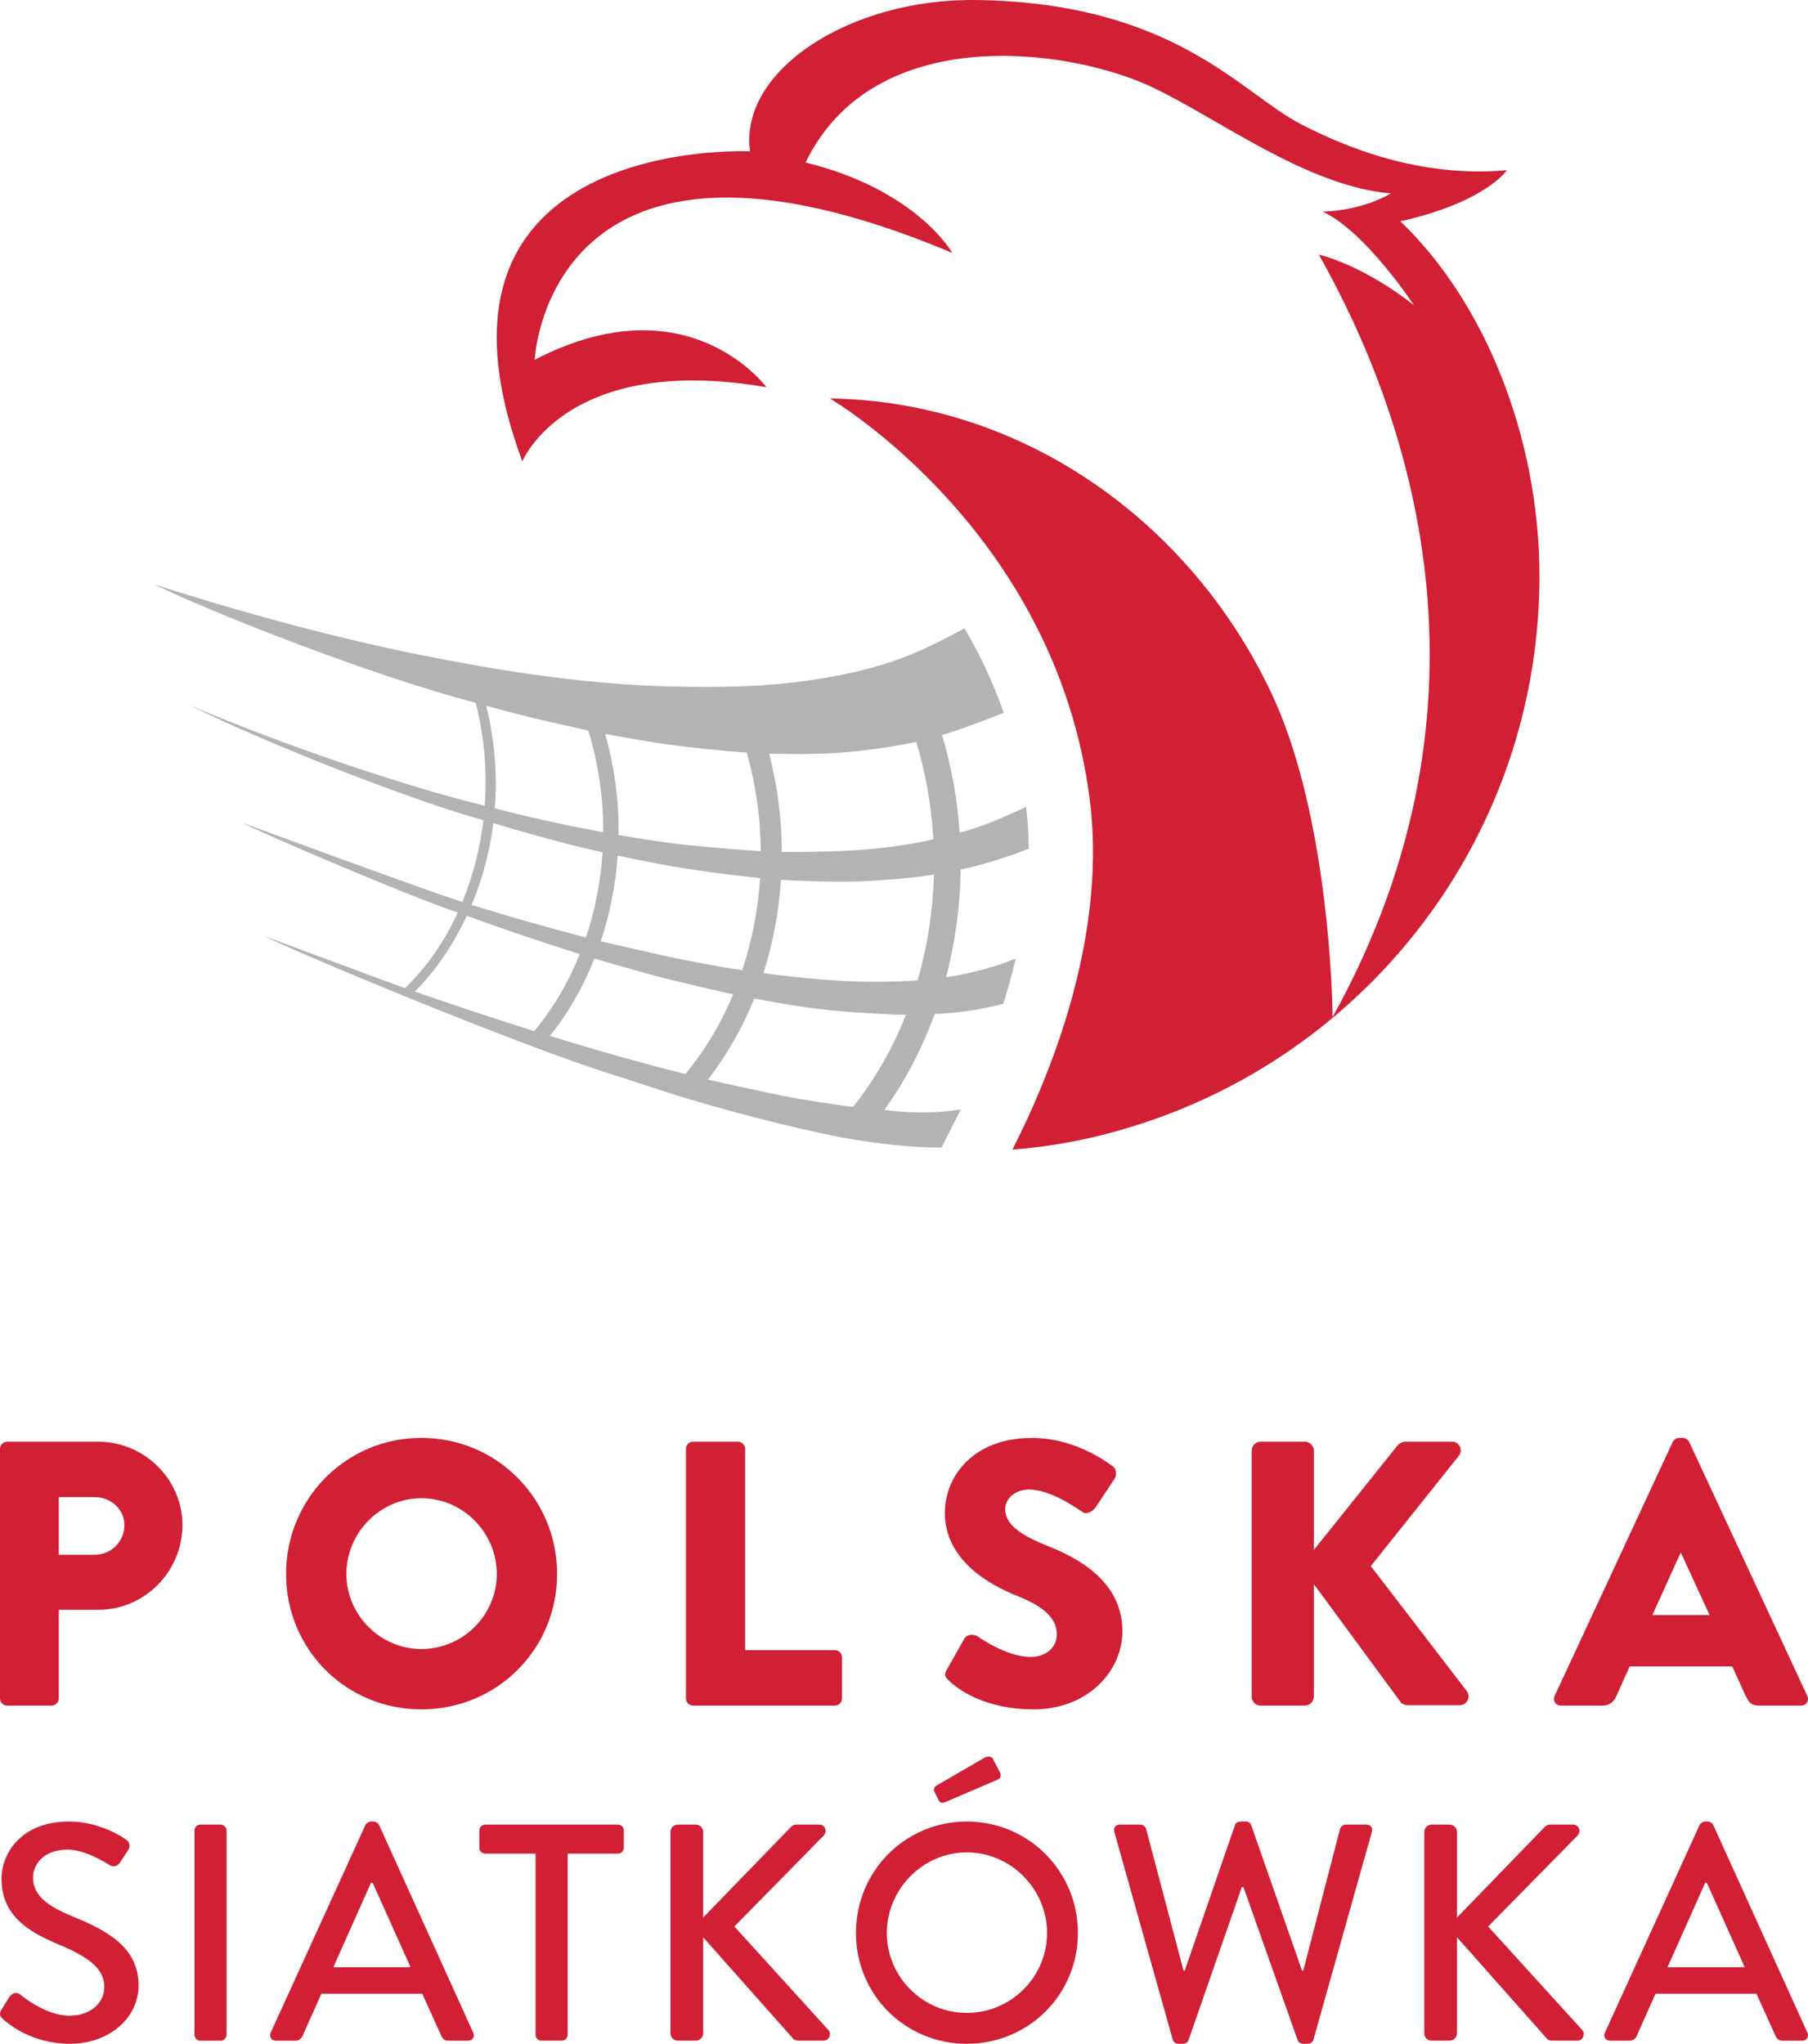 <?xml version="1.0" encoding="utf-8"?>
<!-- Generator: Adobe Illustrator 16.0.0, SVG Export Plug-In . SVG Version: 6.00 Build 0)  -->
<!DOCTYPE svg PUBLIC "-//W3C//DTD SVG 1.1//EN" "http://www.w3.org/Graphics/SVG/1.1/DTD/svg11.dtd">
<svg version="1.1" id="Layer_1" xmlns="http://www.w3.org/2000/svg" xmlns:xlink="http://www.w3.org/1999/xlink" x="0px" y="0px"
	 width="950.243px" height="1074.039px" viewBox="0 0 950.243 1074.039" enable-background="new 0 0 950.243 1074.039"
	 xml:space="preserve">
<g>
	<path fill="#B4B2B2" d="M482.302,515.115c-3.496,0.463-21.789,1.352-39.188,0.381c-19.168-1.01-39.137-3.709-41.879-4.09
		c5.012-15.758,8.133-32.264,9.227-49.084c2.826,0.424,28.314,1.352,40.871,0.889c11.795-0.426,33.203-2.271,39.52-3.664
		C490.353,478.502,487.481,497.26,482.302,515.115 M448.427,581.645c-5.264-0.422-26.668-3.656-38.258-6.018
		c-10.238-2.111-30.25-6.451-38.094-8.307c9.984-12.891,18.164-27.256,24.357-42.602c3.662,0.684,22.037,4.391,40.576,6.234
		c12.98,1.309,32.229,2.375,39.141,2.318C469.237,550.801,459.927,567.156,448.427,581.645 M325.353,555.152
		c-12.221-3.465-24.395-7.094-36.316-10.75c9.734-12.182,17.52-25.906,23.379-40.664c5.691,1.734,30.219,8.73,36.787,10.326
		c9.303,2.318,30.68,7.338,36.148,8.471c-6.357,15.25-14.748,29.412-25.154,41.879C348.653,561.549,337.024,558.387,325.353,555.152
		 M218.036,521.102c10.492-10.543,19.967-24.061,27.309-39.859c18.748,6.863,38.803,13.738,59.363,20.137
		c-5.898,14.746-13.904,28.48-23.934,40.5C258.401,534.883,237.083,527.721,218.036,521.102 M259.29,432.586
		c5.77,1.719,19.508,5.68,27.383,7.83c10.156,2.74,16.139,4.379,30,7.463c-0.969,15.379-3.879,30.461-8.719,44.785
		c-20.73-5.352-41.035-11.203-60.086-17.109C253.341,462.453,257.353,448,259.29,432.586 M281.866,377.719
		c6.113,1.48,21.197,4.844,27.311,6.195c5.387,17.406,7.957,35.521,7.871,53.418c-12.809-2.387-18.199-3.445-30.752-6.219
		c-10.111-2.238-20.014-4.727-26.252-6.289c1.355-17.102,0.086-35.305-4.506-53.965C267.12,374.051,275.681,376.248,281.866,377.719
		 M399.458,461.438c-1.039,16.602-4.203,32.957-9.348,48.414c-9.016-1.258-29.15-4.967-38.305-7
		c-6.484-1.432-30.586-6.859-36.063-8.211c4.803-14.406,7.797-29.576,8.889-44.996c12.518,2.652,25.076,5.182,37.588,7.086
		C375.161,458.699,393.608,460.939,399.458,461.438 M352.653,391.457c9.949,1.309,30.635,3.586,39.654,4.002h0.205
		c4.77,16.979,7.209,34.467,7.328,51.826c-4.039-0.129-23.25-1.646-37.406-3.078c-12.852-1.303-24.357-3.203-37.332-5.387
		c0.25-17.83-2.156-35.775-7.045-53.176C322.696,386.572,340.778,389.902,352.653,391.457 M444.968,395.289
		c12.305-1.133,30.301-3.75,36.572-5.508c5.063,16.721,8.008,33.951,9.016,51.223c-6.738,1.984-26.752,4.977-40.063,5.775
		c-17.824,1.1-38.094,0.975-39.568,0.934c-0.076-17.324-2.275-34.682-6.695-51.658C411.052,396.178,429.759,396.682,444.968,395.289
		 M504.89,457.016c12.596-2.732,25.951-7.16,35.813-10.992c-0.049-7.328-0.51-14.707-1.436-21.998
		c-8.676,4.135-23.684,10.877-34.93,13.525c-1.133-17.275-4.217-34.506-9.225-51.316c6.701-1.77,20.854-7.074,32.441-11.633
		c-5.688-16.266-12.811-31.094-20.645-44.406c-22.834,12.262-40.537,21.197-80.104,27.137c-12.086,1.809-32.523,4.461-74.4,3.402
		c-41.088-1.043-83.301-6.697-136.814-17.645c-65.813-13.482-130.567-34.723-134.532-36.025
		c26.629,13.355,113.208,47.779,168.964,62.273c4.588,17.779,6.064,36.154,4.754,54.1c-39.311-9.527-103.567-30.84-155.261-52.961
		c42.092,21.191,121.591,51.742,154.548,60.508c-1.77,14.996-5.523,29.523-11.086,43.016
		c-18.828-5.947-112.413-40.447-115.319-41.504c7.123,4.207,90.976,40.031,112.966,47.016
		c-6.953,15.168-16.309,28.729-27.807,39.777c-5.523-1.938-69.944-25.902-73.946-27.391c15.283,7.926,132.976,57.184,183.452,72.941
		c11.838,3.707,25.908,8.551,37.578,12.082c28.564,8.68,68.588,18.719,89.414,22.004c12.639,2.02,29.111,4.16,45.502,4.16
		c0,0,9.055-17.813,10.154-20.051c-9.1,1.434-22.166,2.523-40.193,0.258c11.082-15.332,19.922-32.355,26.457-50.471
		c10.83-0.178,24.527-2.361,36.066-5.268c2.398-7.68,4.633-15.645,6.535-23.855c-13.988,6.027-33.629,9.695-36.582,9.777
		C502.022,495.227,504.638,476.189,504.89,457.016"/>
	<path fill="#D11F34" d="M809.099,302.68c0,128.555-80.225,238.355-193.32,282.129c-24.26,9.441-53.377,17.176-83.674,19.289
		c23.381-45.916,49.594-116.32,40.49-185.086C554.313,279.59,438.563,210.873,436.204,209.4
		c101.971,1.533,189.924,65.26,232.189,155.236c26.914,57.27,31.621,142.469,31.994,169.863
		c92.781-167.395,39.602-317.775-7.248-400.695c25.943,6.734,50.059,26.678,50.059,26.678s-25.318-38.646-47.994-49.26
		c22.307-0.791,35.734-9.576,35.734-9.576c-43.98-3.682-90.547-39.373-125.352-55.82c-43.453-20.543-146.152-34.764-182.191,39.572
		c58.568,14.367,77.145,47.527,77.145,47.527c-212.939-89.582-219.516,56.162-219.516,56.162
		c80.609-41.92,121.813,14.404,121.813,14.404c-105.086-18.113-128.297,38.977-128.297,38.977
		C210.751,70.559,394.243,79.533,394.243,79.533C388.212,37.369,446.36-0.998,513.415,0.02
		c104.023,1.555,138.686,48.932,170.457,65.322c32.988,17.016,69.648,27.561,108.117,24.098c0,0-11.02,16.771-56,26.885
		C779.981,158.203,809.099,229.453,809.099,302.68"/>
	<path fill="#D11F34" d="M49.734,817.064c8.51,0,15.643-6.736,15.643-15.646c0-8.32-7.133-14.664-15.643-14.664H30.898v30.311
		H49.734z M0,761.395c0-1.977,1.59-3.766,3.762-3.766H51.51c24.373,0,44.377,19.809,44.377,43.789
		c0,24.555-20.004,44.566-44.168,44.566h-20.82v46.559c0,1.977-1.781,3.766-3.75,3.766H3.762C1.59,896.309,0,894.52,0,892.543
		V761.395z"/>
	<path fill="#D11F34" d="M221.478,866.598c21.791,0,39.621-17.844,39.621-39.438c0-21.785-17.83-39.82-39.621-39.82
		c-21.596,0-39.422,18.035-39.422,39.82C182.056,848.754,199.882,866.598,221.478,866.598 M221.478,755.637
		c39.621,0,71.314,31.908,71.314,71.523c0,39.629-31.693,71.141-71.314,71.141c-39.629,0-71.122-31.512-71.122-71.141
		C150.355,787.545,181.849,755.637,221.478,755.637"/>
	<path fill="#D11F34" d="M360.521,761.395c0-1.977,1.598-3.766,3.762-3.766h23.572c1.986,0,3.77,1.789,3.77,3.766v105.789h47.152
		c2.188,0,3.76,1.789,3.76,3.766v21.594c0,1.977-1.572,3.766-3.76,3.766h-74.494c-2.164,0-3.762-1.789-3.762-3.766V761.395z"/>
	<path fill="#D11F34" d="M497.603,877.48l9.307-16.434c1.58-2.58,5.352-2.17,6.744-1.191c0.785,0.398,15.041,10.891,28.117,10.891
		c7.924,0,13.678-4.941,13.678-11.869c0-8.336-6.93-14.68-20.404-20.014c-17.035-6.754-38.441-20.012-38.441-43.789
		c0-19.617,15.279-39.422,45.764-39.422c20.607,0,36.453,10.504,42.396,14.855c2.369,1.377,1.988,4.949,1.203,6.344l-10.117,15.25
		c-1.375,2.184-4.951,3.957-6.738,2.578c-1.77-0.996-16.238-11.895-28.326-11.895c-7.141,0-12.479,4.76-12.479,10.109
		c0,7.324,5.939,12.877,21.586,19.234c15.465,6.109,40.027,18.195,40.027,45.152c0,20.406-17.637,41.02-46.766,41.02
		c-25.738,0-40.012-10.711-44.563-15.266C496.603,881.059,496.009,880.266,497.603,877.48"/>
	<path fill="#D11F34" d="M657.854,762.377c0-2.564,1.982-4.748,4.756-4.748h23.184c2.566,0,4.754,2.184,4.754,4.748v52.111
		l43.973-54.879c0.797-0.982,2.582-1.98,3.77-1.98h24.955c3.762,0,5.76,4.352,3.572,7.328L720.456,823l50.518,65.777
		c2.18,2.975,0,7.34-3.764,7.34h-27.334c-1.385,0-3.168-0.807-3.568-1.406l-45.76-62.203v59.039c0,2.578-2.188,4.762-4.754,4.762
		H662.61c-2.773,0-4.756-2.184-4.756-4.762V762.377z"/>
	<path fill="#D11F34" d="M898.536,848.754l-15.063-32.684h-0.188l-14.848,32.684H898.536z M817.112,891.164l62.01-133.344
		c0.598-1.174,1.98-2.184,3.355-2.184h1.996c1.383,0,2.781,1.01,3.354,2.184l62.014,133.344c1.195,2.578-0.391,5.145-3.357,5.145
		h-21.994c-3.566,0-5.145-1.188-6.93-4.941l-7.141-15.66h-53.883l-7.129,15.84c-0.988,2.389-3.168,4.762-7.141,4.762h-21.805
		C817.521,896.309,815.927,893.742,817.112,891.164"/>
	<path fill="#D11F34" d="M0.801,1056.035c1.465-2.117,2.771-4.545,4.215-6.658c1.473-2.1,3.738-2.74,5.531-1.295
		c0.963,0.803,13.467,11.199,25.961,11.199c11.18,0,18.32-6.82,18.32-15.102c0-9.727-8.432-15.879-24.488-22.537
		c-16.555-6.971-29.539-15.576-29.539-34.404c0-12.643,9.746-29.992,35.535-29.992c16.23,0,28.387,8.414,30.016,9.559
		c1.291,0.805,2.586,3.084,0.971,5.512c-1.309,1.951-2.76,4.23-4.051,6.164c-1.295,2.117-3.412,3.086-5.682,1.627
		c-1.141-0.643-12.492-8.104-21.906-8.104c-13.633,0-18.326,8.594-18.326,14.582c0,9.25,7.137,14.924,20.611,20.447
		c18.801,7.639,34.867,16.549,34.867,36.342c0,16.873-15.096,30.664-36.188,30.664c-19.787,0-32.281-10.379-34.871-12.809
		C0.316,1059.922-0.828,1058.775,0.801,1056.035"/>
	<path fill="#D11F34" d="M102.195,961.938c0-1.625,1.455-3.07,3.086-3.07h10.707c1.635,0,3.082,1.445,3.082,3.07v107.396
		c0,1.623-1.447,3.098-3.082,3.098h-10.707c-1.631,0-3.086-1.475-3.086-3.098V961.938z"/>
	<path fill="#D11F34" d="M215.786,1033.813l-19.961-44.441h-0.824l-19.803,44.441H215.786z M142.277,1068.188l49.798-109.17
		c0.508-0.982,1.949-1.771,2.758-1.771h1.617c0.824,0,2.281,0.789,2.766,1.771l49.5,109.17c0.965,2.129-0.344,4.244-2.754,4.244
		h-10.248c-1.951,0-3.068-0.998-3.717-2.443l-10.063-22.234h-53.059c-3.23,7.475-6.641,14.76-9.883,22.234
		c-0.504,1.133-1.795,2.443-3.739,2.443h-10.227C142.598,1072.432,141.305,1070.316,142.277,1068.188"/>
	<path fill="#D11F34" d="M281.474,974.102h-26.453c-1.766,0-3.082-1.457-3.082-3.08v-9.084c0-1.625,1.316-3.07,3.082-3.07h69.781
		c1.766,0,3.063,1.445,3.063,3.07v9.084c0,1.623-1.297,3.08-3.063,3.08h-26.449v95.232c0,1.639-1.461,3.068-3.09,3.068h-10.715
		c-1.613,0-3.074-1.43-3.074-3.068V974.102z"/>
	<path fill="#D11F34" d="M352.38,962.754c0-2.113,1.637-3.887,3.916-3.887h9.398c2.105,0,3.881,1.773,3.881,3.887v44.949
		l45.777-47.227c0.637-0.805,1.77-1.609,3.078-1.609h12.16c2.926,0,4.551,3.383,2.25,5.836l-46.867,47.707l49.637,54.631
		c1.287,1.652,0.492,5.361-2.908,5.361h-12.99c-1.611,0-2.59-0.625-2.92-1.117l-47.217-53.215v50.457
		c0,2.102-1.775,3.875-3.881,3.875h-9.398c-2.279,0-3.916-1.773-3.916-3.875V962.754z"/>
	<path fill="#D11F34" d="M493.362,946.043l-2.271-4.541c-0.65-1.311,0.154-2.594,0.975-3.084l25.475-14.758
		c0.988-0.656,3.391-0.984,4.215,0.477l3.715,7.146c0.988,1.611,0.348,3.234-0.965,3.875l-27.25,11.689
		C495.147,947.816,494.009,947.504,493.362,946.043 M508.132,1057.82c23.186,0,42.168-18.824,42.168-42.027
		c0-23.027-18.982-42.332-42.168-42.332c-23.049,0-42.02,19.305-42.02,42.332C466.112,1038.996,485.083,1057.82,508.132,1057.82
		 M508.132,957.246c32.443,0,58.389,26.107,58.389,58.547c0,32.453-25.945,58.246-58.389,58.246
		c-32.459,0-58.26-25.793-58.26-58.246C449.872,983.354,475.673,957.246,508.132,957.246"/>
	<path fill="#D11F34" d="M585.681,962.754c-0.621-2.277,0.66-3.887,2.926-3.887h10.863c1.307,0,2.605,1.133,2.91,2.25l19.648,74.469
		h0.652l26.434-76.568c0.332-0.971,1.461-1.771,2.758-1.771h2.926c1.305,0,2.432,0.801,2.766,1.771l26.75,76.568h0.654l19.32-74.469
		c0.314-1.117,1.596-2.25,2.904-2.25h10.877c2.275,0,3.566,1.609,2.926,3.887l-30.65,109.023c-0.344,1.307-1.641,2.262-2.941,2.262
		h-2.582c-1.145,0-2.43-0.805-2.764-1.787l-28.555-80.619h-0.824l-28.061,80.619c-0.316,0.982-1.625,1.787-2.742,1.787h-2.604
		c-1.299,0-2.604-0.955-2.928-2.262L585.681,962.754z"/>
	<path fill="#D11F34" d="M748.579,962.754c0-2.113,1.629-3.887,3.883-3.887h9.414c2.104,0,3.898,1.773,3.898,3.887v44.949
		l45.734-47.227c0.666-0.805,1.797-1.609,3.105-1.609h12.141c2.939,0,4.57,3.383,2.295,5.836l-46.9,47.707l49.646,54.631
		c1.303,1.652,0.5,5.361-2.906,5.361h-12.986c-1.623,0-2.598-0.625-2.922-1.117l-47.207-53.215v50.457
		c0,2.102-1.795,3.875-3.898,3.875h-9.414c-2.254,0-3.883-1.773-3.883-3.875V962.754z"/>
	<path fill="#D11F34" d="M916.993,1033.813l-19.957-44.441h-0.805l-19.816,44.441H916.993z M843.501,1068.188l49.785-109.17
		c0.508-0.982,1.953-1.771,2.756-1.771h1.629c0.814,0,2.283,0.789,2.762,1.771l49.49,109.17c0.961,2.129-0.32,4.244-2.754,4.244
		h-10.225c-1.963,0-3.092-0.998-3.727-2.443l-10.072-22.234h-53.043c-3.256,7.475-6.668,14.76-9.898,22.234
		c-0.5,1.133-1.797,2.443-3.75,2.443h-10.199C843.819,1072.432,842.509,1070.316,843.501,1068.188"/>
</g>
</svg>
